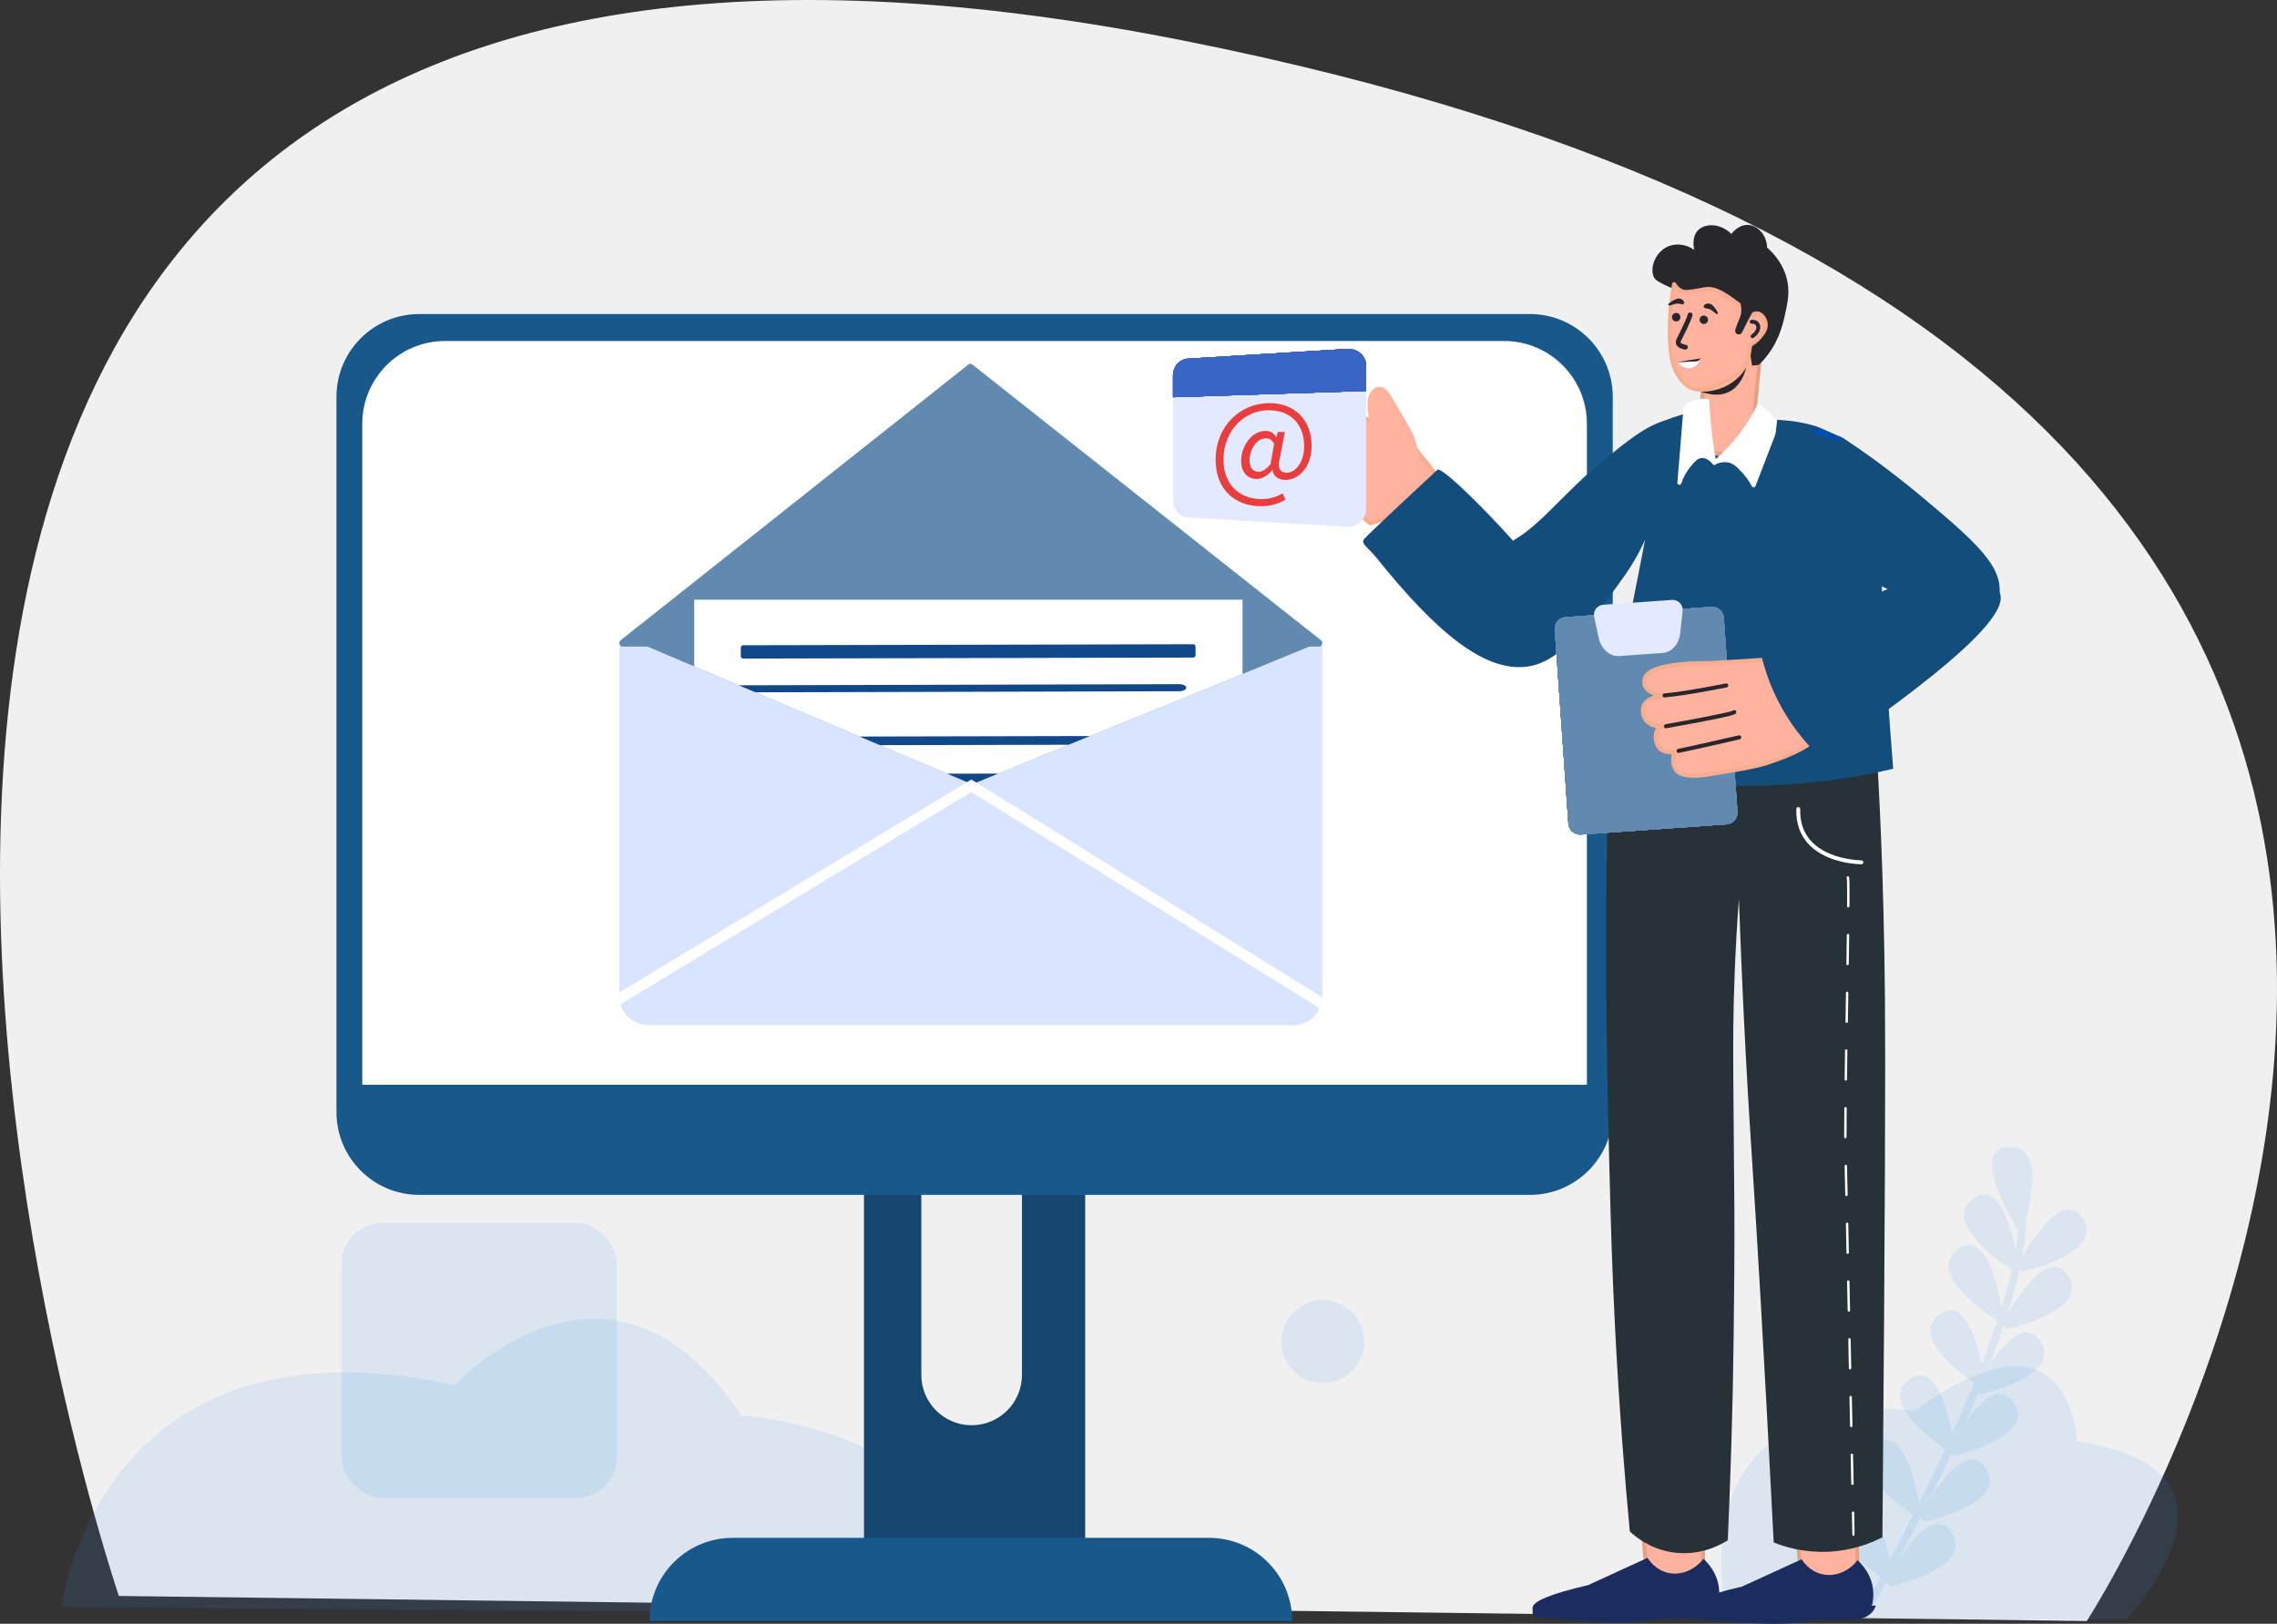 <?xml version="1.0" encoding="UTF-8"?>
<svg id="Layer_2" xmlns="http://www.w3.org/2000/svg" xmlns:xlink="http://www.w3.org/1999/xlink" viewBox="0 0 914.13 651.85">
  <rect x="0" y="0" width="914.13" height="651.85" fill="#333333" stroke="none"/>
  <defs>
    <style>
      .cls-1 {
        fill: #e3e9ff;
      }

      .cls-2 {
        fill: #134d7c;
      }

      .cls-3 {
        opacity: .12;
      }

      .cls-4 {
        fill: #263238;
      }

      .cls-5 {
        fill: #628ab0;
      }

      .cls-6 {
        fill: #fff;
      }

      .cls-7 {
        fill: #f0f0f0;
      }

      .cls-8 {
        fill: #28272c;
      }

      .cls-9 {
        fill: none;
      }

      .cls-10 {
        fill: #ea3d3d;
      }

      .cls-11 {
        fill: #004eb0;
      }

      .cls-12 {
        fill: #1b2d5f;
      }

      .cls-13 {
        fill: #f8ae8e;
      }

      .cls-14 {
        fill: #ffb29e;
      }

      .cls-15 {
        fill: #114889;
      }

      .cls-16 {
        fill: #14466f;
      }

      .cls-17 {
        fill: #e7a182;
      }

      .cls-18 {
        fill: #d9e5ff;
      }

      .cls-19 {
        fill: #19588b;
      }

      .cls-20 {
        fill: #3490e8;
      }

      .cls-21 {
        clip-path: url(#clippath);
      }

      .cls-22 {
        fill: #3965c5;
      }
    </style>
    <clipPath id="clippath">
      <path class="cls-9" d="M278.71,267.52c39.03,16.54,68.47,29.07,111.58,47.33,41.47-17.16,71.57-29.15,108.55-44.27v-29.84h-220.13v26.78Z"/>
    </clipPath>
  </defs>
  <g id="Layer_1-2" data-name="Layer_1">
    <g id="background">
      <path class="cls-7" d="M47.71,640.7S-210.74-119.98,475.44,16.36c686.18,136.34,362.33,634.39,362.33,634.39l-790.06-10.05Z"/>
      <g class="cls-3">
        <path class="cls-20" d="M750.9,646.6l-2.6-1.5c.61-1.07,61.35-107.19,62.11-155.15l3,.05c-.78,48.73-59.99,152.21-62.51,156.6Z"/>
        <path class="cls-20" d="M809.89,493.29s-20.47-31.99-3.48-32.92c16.99-.93,6.07,31.86,6.07,31.86l-2.59,1.06Z"/>
        <path class="cls-20" d="M809.56,508.77s17.07-33.92,26.54-19.79c9.47,14.14-24.3,21.47-24.3,21.47l-2.23-1.69Z"/>
        <path class="cls-20" d="M803.69,531.81s17.07-33.92,26.54-19.79c9.47,14.14-24.3,21.47-24.3,21.47l-2.23-1.69Z"/>
        <path class="cls-20" d="M792.5,558.17s17.07-33.92,26.54-19.79c9.47,14.14-24.3,21.47-24.3,21.47l-2.23-1.69Z"/>
        <path class="cls-20" d="M781.83,582.77s17.07-33.92,26.54-19.79c9.47,14.14-24.3,21.47-24.3,21.47l-2.23-1.69Z"/>
        <path class="cls-20" d="M770.64,609.13s17.07-33.92,26.54-19.79c9.47,14.14-24.3,21.47-24.3,21.47l-2.23-1.69Z"/>
        <path class="cls-20" d="M757,635.06s17.07-33.92,26.54-19.79c9.47,14.14-24.3,21.47-24.3,21.47l-2.23-1.69Z"/>
        <path class="cls-20" d="M810.27,508.9s-4.39-37.72-18.13-27.69,15.46,28.51,15.46,28.51l2.68-.82Z"/>
        <path class="cls-20" d="M804.15,529.23s-4.39-37.72-18.13-27.69c-13.74,10.03,15.46,28.51,15.46,28.51l2.68-.82Z"/>
        <path class="cls-20" d="M796.79,555.41s-4.39-37.72-18.13-27.69c-13.74,10.03,15.46,28.51,15.46,28.51l2.68-.82Z"/>
        <path class="cls-20" d="M784.58,581.48s-4.39-37.72-18.13-27.69c-13.74,10.03,15.46,28.51,15.46,28.51l2.68-.82Z"/>
        <path class="cls-20" d="M770.94,607.41s-4.39-37.72-18.13-27.69c-13.74,10.03,15.46,28.51,15.46,28.51l2.68-.82Z"/>
        <path class="cls-20" d="M759.95,633.8s-4.39-37.72-18.13-27.69,15.46,28.51,15.46,28.51l2.68-.82Z"/>
      </g>
      <g class="cls-3">
        <path class="cls-20" d="M375.49,647.78c25.08-72.63-77.84-79.5-77.84-79.5-52.77-79.5-115.07-12.28-115.07-12.28-143.25-30.72-157.93,89.13-157.93,89.13l350.85,2.65Z"/>
      </g>
      <g class="cls-3">
        <path class="cls-20" d="M693.42,650c-18.33-97.84,75.43-83.69,75.43-83.69,63.45-46.17,64.86,12.34,64.86,12.34,77.9,11.28,19.74,71.49,19.74,71.49l-160.02-.14Z"/>
      </g>
      <g class="cls-3">
        <circle class="cls-20" cx="531.06" cy="538.62" r="16.63" transform="translate(-115.17 931.72) rotate(-76.72)"/>
      </g>
      <g class="cls-3">
        <rect class="cls-20" x="137.22" y="490.94" width="110.38" height="110.38" rx="16.27" ry="16.27"/>
        <g>
          <path class="cls-20" d="M203.17,545.94l-7.58,36.39c-.68,3.25,1.78,6.57,4.69,6.31h0c1.32-.12,2.45-.98,3.03-2.31l15.65-35.69c1.34-3.06-.53-6.82-3.58-7.21l-7.8-1c-2.07-.27-3.93,1.22-4.4,3.5Z"/>
          <path class="cls-20" d="M223.89,537.18c-.62,5.71-3.52,9.45-4.66,10.78-9.7-1.12-19.14-2.22-28.29-3.28l-.53-.06c-.28.13-.58.27-.86.4,0,0-.01,0-.02.01-.47.22-.93.44-1.4.65-5.23,2.43-10.37,4.83-15.44,7.18l-1.31.61c-1.53.72-3.05,1.43-4.56,2.13-2.01.94-4.34-.3-4.94-2.61-1.9-7.35-3.68-19.14-.32-32.48,1.05-4.15,2.43-7.8,3.88-10.95,1-2.17,3.49-2.98,5.3-1.73l4.38,3.01,1.22.84,13.88,9.55,1.26.88.37.25.39.03,1.5.14,27.47,2.41c.87,1.45,3.33,6.01,2.67,12.23Z"/>
          <path class="cls-20" d="M189.53,545.04c-.47.22-.93.44-1.4.65-.03-4.15.14-8.29.49-12.4.36-4.03.88-8.05,1.6-12.05l1.26.88c-.64,3.74-1.13,7.52-1.46,11.29-.33,3.86-.5,7.74-.49,11.63Z"/>
          <path class="cls-20" d="M170.14,554.04c-1.95-7.46-3.78-19.4-.33-32.92,1.07-4.2,2.49-7.91,3.98-11.1,0-.02.02-.04.03-.06l-3.08-2.12c-1.82-1.25-4.3-.44-5.3,1.73-1.45,3.15-2.83,6.81-3.88,10.95-3.37,13.34-1.58,25.12.32,32.48.6,2.31,2.93,3.55,4.94,2.61,1.11-.51,2.22-1.03,3.33-1.56,0,0,0-.02,0-.03Z"/>
        </g>
      </g>
    </g>
    <g id="computer">
      <g id="Background_1">
        <g>
          <path class="cls-6" d="M168.59,130.58h443.95c14.9,0,27,12.1,27,27v301.19H141.59V157.58c0-14.9,12.1-27,27-27Z"/>
          <path class="cls-16" d="M346.86,455.33v166.63h88.8v-166.63h-88.8ZM410.28,551.96c0,11.16-9.04,20.2-20.2,20.2s-20.2-9.04-20.2-20.2v-73.52c0-11.16,9.04-20.2,20.2-20.2s20.2,9.04,20.2,20.2v73.52Z"/>
          <path class="cls-19" d="M135.07,159.31v287.13c0,18.36,14.89,33.25,33.24,33.25h445.9c18.36,0,33.25-14.89,33.25-33.25V159.31c0-18.35-14.89-33.24-33.25-33.24H168.31c-18.35,0-33.24,14.89-33.24,33.24ZM145.44,170.13c0-18.35,14.88-33.24,33.24-33.24h425.15c18.36,0,33.25,14.89,33.25,33.24v265.34H145.44V170.13Z"/>
          <path class="cls-19" d="M260.76,650.75h258c0-18.43-14.94-33.38-33.38-33.38h-191.24c-18.43,0-33.38,14.94-33.38,33.38h0Z"/>
        </g>
      </g>
      <g>
        <path class="cls-18" d="M248.64,261.62v138.24c0,1.14.16,2.24.47,3.28,1.42,4.85,5.9,8.39,11.2,8.39h258.9c4.69,0,8.74-2.77,10.59-6.77.62-1.34,1-2.82,1.07-4.37,0-.18.01-.36.01-.53v-138.24c0-.88-.1-1.74-.28-2.56-.2-.88-.49-1.72-.87-2.51l-.97-.77-7.03-5.56c-.81-.18-1.65-.27-2.52-.27h-258.9c-.88,0-1.73.1-2.54.28l-5.41,4.29-2.56,2.03c-.38.79-.68,1.63-.87,2.51-.19.83-.28,1.68-.28,2.56Z"/>
        <path class="cls-5" d="M248.92,259.06c.21.3.54.5.95.5h279.76c.41,0,.74-.2.95-.5.42-.57.41-1.5-.24-2.01l-.63-.5-8-6.32-131.43-103.95c-.43-.34-1-.34-1.43,0l-131.1,103.95-7.97,6.32-.63.5c-.64.51-.65,1.43-.24,2.01Z"/>
        <g>
          <path class="cls-5" d="M390.29,314.84c51.66-21.38,85.66-34.72,137.32-56.1-.95-.16-270.44-.35-270.44-.35,50.67,21.46,82.45,35,133.12,56.45Z"/>
          <path class="cls-6" d="M278.71,267.52c39.03,16.54,68.47,29.07,111.58,47.33,41.47-17.16,71.57-29.15,108.55-44.27v-29.84h-220.13v26.78Z"/>
          <g class="cls-21">
            <path class="cls-15" d="M479.53,298.87l-182.53.4c-1.83,0-3.31-.41-3.31-.93v-1.6c0-.52,1.48-.95,3.31-.95l182.53-.4c1.83,0,3.31.41,3.31.93v1.6c0,.52-1.48.95-3.31.95ZM482.86,312.91v-1.6c0-.52-1.48-.94-3.31-.93l-182.53.4c-1.83,0-3.31.43-3.31.95v1.6c0,.52,1.49.94,3.31.93l182.53-.4c1.83,0,3.31-.43,3.31-.95ZM482.87,327.9v-1.6c0-.52-1.48-.94-3.31-.93l-182.53.4c-1.83,0-3.31.43-3.31.95v1.6c0,.52,1.49.94,3.31.93l182.53-.4c1.83,0,3.31-.43,3.31-.95ZM476.23,276.07h0c0-.78-1.27-1.41-2.82-1.41l-176.92.45c-1.56,0-2.82.64-2.82,1.42h0c0,.78,1.27,1.41,2.82,1.41l176.92-.45c1.56,0,2.82-.64,2.82-1.42ZM479.97,263.03v-3.46c0-.52-.45-.94-1-.94l-180.57.41c-.55,0-1,.42-1,.95v3.46c0,.52.45.94,1,.94l180.57-.41c.55,0,1-.42,1-.95Z"/>
          </g>
        </g>
        <path class="cls-6" d="M248.64,398.44v1.43c0,1.14.16,2.24.47,3.28l140.82-85.2,139.88,86.82c.62-1.34,1-2.82,1.07-4.37l-140.92-87.47-1.12.68-140.19,84.83Z"/>
      </g>
    </g>
    <g id="man">
      <g>
        <g>
          <g>
            <path class="cls-14" d="M682.98,587.43c.29,13.95.58,27.9.87,41.85-2.57,1.31-6.39,2.91-11.26,3.72-4.61.78-8.56.59-11.34.24-1.5-16.25-3-32.5-4.51-48.76,8.74.98,17.49,1.96,26.23,2.94Z"/>
            <path class="cls-17" d="M661.16,634.02c-.36-.05-.65-.34-.68-.7l-4.51-48.76c-.02-.23.06-.47.23-.63.17-.16.4-.24.63-.22l26.23,2.94c.39.04.69.37.69.76l.87,41.85c0,.3-.16.58-.43.71-3.62,1.85-7.48,3.13-11.49,3.8-2.18.37-4.39.55-6.6.55-1.66,0-3.31-.1-4.96-.31ZM682.21,588.13l-24.6-2.76,4.36,47.17c3.5.38,7.02.28,10.49-.3,3.69-.62,7.25-1.77,10.6-3.43l-.85-40.68Z"/>
          </g>
          <path class="cls-12" d="M615.28,645.55c.08,1.54,2.7,2.94,7.85,4.2,15.06-1.11,26.93-.24,35.95,1.15.41-.06.8-.12,1.16-.18,10.31-1.96,18.1-.38,24.12-1.38,1.44-.24,2.58-.67,3.48-1.19.89-1.31,1.44-2.75,1.78-4.07.53-2.04.56-3.81.57-4.45.13-7.99-5.45-13.06-6.33-13.83-3.67,4.69-9.39,6.87-14.55,5.54-4.68-1.21-7.2-4.87-7.89-5.94l-23.92,10.97c-14.96,3.47-22.37,6.53-22.23,9.19Z"/>
          <path class="cls-12" d="M615.28,645.55l.07,3.49s32.22,3.39,43.73,1.86c.41-.06.8-.12,1.16-.18,10.31-1.96,18.1-.38,24.12-1.38,1.44-.24,2.58-.67,3.48-1.19,2.86-1.65,3.31-4.18,3.31-4.18,0,0-.54.04-1.52.11-9.67.71-62.54,4.39-74.34,1.47Z"/>
        </g>
        <g>
          <g>
            <path class="cls-14" d="M744.86,587.99c.29,13.95.58,27.9.87,41.85-2.57,1.31-6.39,2.9-11.26,3.72-4.61.78-8.56.59-11.34.24-1.5-16.25-3-32.5-4.51-48.76,8.74.98,17.49,1.96,26.23,2.94Z"/>
            <path class="cls-17" d="M723.04,634.58c-.36-.05-.65-.34-.68-.7l-4.51-48.76c-.02-.23.06-.47.23-.63.17-.16.4-.24.63-.22l26.23,2.94c.39.04.69.37.69.76l.87,41.85c0,.3-.16.58-.43.71-3.62,1.85-7.49,3.13-11.49,3.8-2.18.37-4.39.55-6.6.55-1.66,0-3.31-.1-4.96-.31ZM744.09,588.69l-24.6-2.76,4.36,47.17c3.5.38,7.02.28,10.49-.3,3.68-.62,7.25-1.77,10.6-3.43l-.85-40.68Z"/>
          </g>
          <path class="cls-12" d="M677.16,646.11c.08,1.54,2.7,2.94,7.85,4.2,15.06-1.11,26.93-.24,35.95,1.15.41-.06.8-.12,1.16-.18,10.31-1.96,18.1-.38,24.12-1.38,1.44-.24,2.58-.67,3.48-1.19.89-1.31,1.44-2.75,1.78-4.07.53-2.04.56-3.81.57-4.45.13-7.99-5.45-13.06-6.33-13.83-3.67,4.69-9.39,6.87-14.55,5.54-4.68-1.21-7.2-4.87-7.89-5.94l-23.92,10.97c-14.96,3.47-22.37,6.53-22.23,9.19Z"/>
          <path class="cls-12" d="M677.16,646.11l.07,3.49s32.22,3.39,43.73,1.86c.41-.06.8-.12,1.16-.18,10.31-1.96,18.1-.38,24.12-1.38,1.44-.24,2.58-.67,3.48-1.19,2.86-1.65,3.31-4.18,3.31-4.18,0,0-.54.04-1.52.11-9.67.71-62.54,4.39-74.34,1.47Z"/>
        </g>
        <path class="cls-4" d="M645.73,307.95c-.43,16.48-.83,37.82-.92,62.76-.14,40.34.62,71.26,1.26,96.47.59,23.44,1.06,40.91,2.25,64.57,1.73,34.14,4.06,62.58,5.99,83.04,2.19,2.07,7.86,6.83,16.59,8.31,11.68,1.97,20.55-3.36,22.74-4.76.98-22.24,1.58-42.03,1.97-58.83,0,0,.84-38.7.67-75.2-.03-6.78-.05-4.96-.17-19.27-.24-28.34-.36-42.51-.24-53.08.14-12.48.65-29.88,2.23-51.05.38,10.38,1.3,34.89,2.63,60.12.68,12.84,1.4,24.94,1.46,25.82.48,7.96.92,14.71,1.33,20.86,1.76,26.63,4.46,71.47,8.56,151.51,4.2,1.69,11.84,4.12,21.6,3.74,10.25-.4,17.96-3.72,22.04-5.83,1.13-133.5,1.23-190.77,1.02-216.15-.21-25.54-.96-48.12-1.08-51.61-.59-17.49-1.35-32.76-2.06-45.19-35.95,1.25-71.91,2.51-107.86,3.76Z"/>
        <path class="cls-6" d="M747.31,346.95c.43,0,.78-.35.78-.78,0-.43-.35-.78-.78-.78-.13,0-12.84-.1-19.9-7.38-3.28-3.38-4.85-7.83-4.69-13.2.01-.43-.32-.79-.76-.8-.46-.02-.79.33-.8.76-.18,5.82,1.55,10.65,5.13,14.34,7.52,7.76,20.46,7.85,21.01,7.85Z"/>
        <g>
          <path class="cls-14" d="M584.19,200.17l-19.94-24.96h0c-3.4-4.5-10.49-5.75-12.17-6.01-3.54-1.13-40.36-12.75-44.09-8.27-2.36,2.84-2.01,5.34-2.01,5.34.13.9.49,1.59.76,2.02-2.8-1.22-5.8-.17-6.85,1.92-.71,1.41-.59,3.38.57,4.8,1.32,1.62,3.29,1.67,3.57,1.67-3.6.57-5.82,3.76-5.31,6.56.37,2.04,2.2,3.76,4.55,4.28-.86.33-3.42,1.44-3.77,3.47-.36,2.09,1.81,3.98,2.8,4.84,4.03,3.52,23.26,13.69,40.93,8.43l6.86,5.81,34.09-9.9Z"/>
          <path class="cls-13" d="M550.1,210.88c-.19,0-.38-.07-.53-.19l-6.53-5.53c-17.96,5.09-37.35-5.29-41.27-8.72-1.05-.91-3.5-3.05-3.06-5.59.25-1.47,1.37-2.52,2.52-3.23-1.73-.92-2.98-2.47-3.3-4.24-.28-1.5.13-3.15,1.1-4.53.6-.85,1.39-1.55,2.3-2.07-.52-.29-1.04-.69-1.5-1.25-1.31-1.6-1.57-3.88-.67-5.68,1.06-2.11,3.6-3.19,6.14-2.81-.06-.21-.1-.43-.13-.65-.02-.12-.38-2.88,2.19-5.97,3.86-4.63,35.26,4.92,44.9,7.99,2.73.43,9.24,1.89,12.58,6.25.01.02.03.03.04.05l19.94,24.96c.17.21.22.5.14.75-.08.26-.29.46-.55.54l-34.09,9.9c-.07.02-.15.03-.23.03ZM543.24,203.45c.19,0,.38.07.53.19l6.53,5.53,32.5-9.44-19.13-23.95s-.05-.05-.07-.08c-2.99-3.97-9.14-5.31-11.65-5.7-.04,0-.08-.02-.12-.03-19.76-6.3-40.95-11.25-43.22-8.52-2.08,2.5-1.84,4.62-1.83,4.71.08.58.3,1.15.64,1.69.19.3.16.69-.07.97-.23.27-.62.36-.95.22-2.54-1.11-4.99-.06-5.8,1.54-.61,1.22-.42,2.83.48,3.92,1.05,1.29,2.64,1.37,2.95,1.37.42,0,.77.33.81.75.03.42-.27.8-.69.87-1.55.24-2.94,1.09-3.81,2.31-.72,1.02-1.03,2.22-.83,3.29.32,1.72,1.89,3.18,3.93,3.63.35.08.61.38.64.73.03.36-.18.69-.52.82-.89.35-3,1.32-3.26,2.85-.28,1.64,1.69,3.36,2.53,4.09,3.81,3.33,22.75,13.45,40.16,8.26.08-.02.15-.03.23-.03Z"/>
        </g>
        <path class="cls-14" d="M549.65,158.58c-.81,2.14-.69,4.93-.37,7.19.3,2.14.79,3.8.85,3.99,0,0-.41,1.5-.66,3.73-.12,1.12-.21,2.41-.17,3.8.05,2.27.4,4.77,1.38,7.08.82,1.95,2.09,3.76,4,5.16.7.52,2.37,1.66,4.74,1.86,2.04.17,3.86-.42,5.4-1.31,2.62-1.52,4.4-3.9,4.99-4.76.12-.17.19-.29.21-.32-.04-.28-.08-.56-.13-.83t0,0c-.03-.19-.06-.39-.09-.58-.52-3.08-1.22-5.62-1.84-7.52-.44-1.35-.74-2.09-1.92-4.16-.84-1.49-2.13-3.65-4.24-7.22-.86-1.46-1.86-3.15-3.02-5.13-.21-.35-.43-.73-.67-1.11-.69-1.09-1.53-2.2-2.61-2.79-.42-.23-.87-.38-1.35-.41-1.44-.11-2.57.78-2.89,1.03-.33.26-.62.57-.87.91-.31.42-.55.89-.74,1.39Z"/>
        <path class="cls-2" d="M552.69,224.02c23.26,28.97,44.03,47.4,62.47,43.22,14.48-3.28,28.9-24.88,36.28-35.06,9.19-12.66,12.37-23.83,15.1-32.24.74-11,.89-20.02,1.63-31.02-7.7,2.31-14.7,7.98-24.49,15.92-15.1,12.24-24.89,25.71-36.01,32.03-.03.05-.05.09-.08.13l-.13.15c-.47-.54-.94-1.08-1.43-1.62-.07-.08-.14-.16-.21-.24-9.03-9.99-26-27.18-28.66-26.78,0,0-28.17,26.08-29.66,28.08-1.22,1.63,2.02,3.5,5.18,7.43Z"/>
        <g>
          <path class="cls-2" d="M646.86,310.14c16.41,3.43,34.36,5.32,53.17,5.32,21.46,0,41.8-2.46,60.01-6.85-3.87-49.89-4.78-70.65-4.52-78.35.15-4.5-.03-9.07-.39-18.21-.08-2.08-.32-7.01-1.59-13.37-.09-.46-.19-.92-.29-1.37-1.75-7.83-4.75-13.57-9.73-17.84-2.7-2.32-5.63-3.96-8.88-5.17-2.02-.76-4.16-1.35-6.44-1.84-1.76-.38-3.61-.71-5.56-1-2.52-.38-5.2-.71-8.07-1.06-.36-.04-.72-.09-1.08-.13-2.51-.3-4.96-.5-7.34-.6-9.29-.41-17.6.55-24.5,1.95-5.75,1.17-10.52,2.65-14.07,3.9-.32,1.99-.81,5-1.41,8.66-8.05,48.6-12.88,64.94-16.21,89.21-1.29,9.37-2.6,21.79-3.09,36.74Z"/>
          <path class="cls-2" d="M703.96,197.5c.14.27.42.45.73.45.01,0,.03,0,.04,0,.32-.02.6-.22.72-.52l9.46-24.53c.1-.25.06-.54-.1-.77-.46-.64-.95-1.26-1.46-1.86-2.46-.29-4.86-.48-7.2-.59-.87-.04-1.72-.05-2.57-.07-1.29,2.2-2.7,4.34-4.22,6.38-2.89,3.86-6.34,4-9.98,7.19-.8-4.52-1.32-5.71-1.78-10.27-.08-.76-.13-1.52-.2-2.28-2.01.29-3.93.63-5.76,1-2.01.41-3.9.86-5.66,1.32l-1.89,23.11c-.03.41.25.78.65.86.06.01.11.02.16.02.35,0,.66-.22.77-.56.8-2.44,2.02-4.66,3.62-6.61,1.78-2.18,2.95-3.51,4.67-3.6,2.13-.1,3.87,1.89,4.35,2.51.23.3.64.4.98.25.14-.06.25-.17.34-.3.81-.38,2.45-.96,4.41-.73,2.54.32,4.1,2.01,6.26,4.36,1.48,1.61,2.71,3.37,3.66,5.24Z"/>
        </g>
        <path class="cls-2" d="M661.03,217.45l6.85,2.65-4.94,15.34,13.09,31.19c.36-16.61.71-32.92,1.04-48.08.58-26.42,1.11-50.51,1.16-52.84-10.04,2.29-17.53,6.63-19.64,7.93l2.44,43.81Z"/>
        <path class="cls-6" d="M670.79,112.98c-2.96-.02-5.09-3.02-5.91-6.05-.87-3.25-.21-6,1.68-7.01.38-.2.86-.06,1.06.32.2.38.06.86-.32,1.06-1.19.64-1.56,2.78-.91,5.22.64,2.37,2.28,4.87,4.41,4.89.05,0,.1,0,.15,0,.42,0,.76.33.78.76.02.43-.32.8-.75.81-.06,0-.13,0-.19,0Z"/>
        <g>
          <path class="cls-14" d="M707.4,134.63l-4.03,41.32c-.37,3.78-3.92,6.62-8.35,6.7-1.66.03-3.49-.11-5.43-.53-.25-.05-.5-.11-.75-.17-4.29-1.06-7.15-4.66-6.78-8.41l4.03-41.34,21.31,2.43Z"/>
          <path class="cls-17" d="M689.43,183.01c-.26-.05-.52-.11-.77-.18-4.7-1.16-7.8-5.1-7.39-9.38l4.03-41.34c.05-.5.44-.86.87-.81l21.31,2.43c.43.05.74.49.69.99l-4.03,41.32c-.42,4.27-4.26,7.43-9.13,7.51-1.08.02-2.16-.03-3.23-.16-.79-.09-1.58-.22-2.36-.39ZM686.78,133.19l-3.95,40.45c-.32,3.29,2.33,6.49,6.17,7.44.24.06.48.11.73.17,1.73.37,3.51.54,5.28.51,4-.07,7.26-2.6,7.58-5.88l3.94-40.43-19.76-2.25Z"/>
        </g>
        <path class="cls-8" d="M681.11,119.62c-2.29-.81-5.48-2-9.23-3.62-6.6-2.85-7.41-3.77-7.88-4.71-1.73-3.49.31-9.56,4.95-12.01,3.43-1.81,7.77-1.39,11.21,1.02-.1-.42-1.18-5.01,1.48-7.8,2.83-2.96,9.01-2.98,13.44,1.41.23-.32,2.83-3.78,6.68-3.61,3.88.18,7.52,3.98,7.66,9.09,2.1,1.82,5.95,5.69,7.71,11.75,1.63,5.61.62,10.11-.67,15.84-.81,3.58-2.63,11.25-8.85,17.96-.6.65-1.13,1.16-1.48,1.5-.9.13-1.79.25-2.69.38-.36-1.66-.81-4.23-.88-7.38-.11-5.07.88-7.1.63-8.97-.43-3.26-4.73-7.35-22.07-10.85Z"/>
        <g>
          <path class="cls-14" d="M672.08,114.03c1.37,2.19,2.9,2.82,3.66,3.04.81.23,1.55.22,4.33-.21,3.15-.48,3.79-.72,4.73-.83,4.2-.49,7.98,2.3,13.96,6.73,1.61,1.19,2.28,1.95,2.82,2.29.65.41,1.12.93,1.45,1.55.97-.66,1.98-.93,2.84-.74,1.6.35,2.78,2.29,3,3.98.31,2.29-1.15,4.04-2.41,5.54-.66.79-1.87,2.04-3.8,3.1-.09.55-.17,1.1-.25,1.67-.42,2.86-.64,4.32-1.16,5.44-1.88,4-5.5,5.79-9.26,7.64-4.55,2.24-8.62,4.25-12.71,2.65-2.29-.9-3.61-2.55-4.57-3.8-3.22-4.15-4.07-9.03-4.31-15.7-.2-5.52,0-13.19,1.69-22.36Z"/>
          <path class="cls-13" d="M678.99,156.61c-2.54-1-3.96-2.83-4.9-4.04-3.4-4.39-4.24-9.43-4.48-16.15-.27-7.41.31-14.99,1.7-22.53.06-.32.31-.57.62-.63.32-.06.64.08.81.35.89,1.42,2,2.35,3.21,2.7.66.19,1.33.18,4-.23,1.81-.28,2.76-.47,3.46-.61.52-.1.88-.18,1.3-.22,4.51-.53,8.49,2.41,14.52,6.87.93.69,1.56,1.24,2.02,1.64.32.28.57.5.75.61.5.32.93.7,1.28,1.16.94-.48,1.9-.64,2.76-.44,2,.44,3.35,2.72,3.61,4.64.35,2.63-1.28,4.58-2.58,6.15-1.02,1.22-2.26,2.26-3.69,3.09-.07.42-.13.85-.19,1.29-.41,2.85-.64,4.41-1.23,5.66-2,4.25-5.87,6.16-9.62,8.01-3.77,1.86-7.37,3.63-10.97,3.25-.79-.08-1.58-.27-2.36-.58ZM703.47,127.24c-.18.13-.41.17-.63.11-.22-.05-.4-.2-.5-.4-.28-.52-.66-.94-1.17-1.26-.29-.18-.57-.42-.95-.76-.44-.38-1.04-.91-1.92-1.56-5.93-4.38-9.51-7.03-13.4-6.57-.37.04-.7.11-1.17.2-.67.13-1.69.34-3.53.62-2.81.43-3.68.47-4.66.19-1.09-.31-2.1-.96-2.98-1.9-1.15,6.85-1.61,13.71-1.37,20.44.23,6.41,1,11.19,4.15,15.25.89,1.14,2.1,2.71,4.24,3.55,3.76,1.48,7.61-.42,12.07-2.62,3.67-1.81,7.13-3.51,8.89-7.27.47-1,.67-2.32,1.1-5.22.08-.57.17-1.13.25-1.68.04-.24.18-.45.4-.57,1.4-.77,2.6-1.75,3.58-2.92,1.23-1.47,2.49-2.99,2.23-4.94-.18-1.38-1.15-3.04-2.4-3.32-.06-.01-.12-.02-.19-.03-.6-.06-1.33.17-2.04.65Z"/>
        </g>
        <path class="cls-8" d="M700.46,120.4c-.99-.13-1.82.74-1.63,1.72.28,1.48.43,3.54-.31,5.29-.8,1.9-1.46,3.74-1.86,4.91-.25.72.09,1.5.79,1.81h0c.72.33,1.57.02,1.92-.69,1.7-3.48,6.35-12.84,7.13-12.49.65.29-3.39-.21-6.03-.56Z"/>
        <path class="cls-8" d="M703.51,135.75c.18.02.37-.03.53-.14,2.6-1.85,2.97-3.97,2.44-5.34-.5-1.31-1.8-2.04-3.31-1.87-.43.05-.74.44-.69.87.05.43.44.74.87.69.79-.09,1.43.25,1.67.88.3.79-.01,2.18-1.88,3.51-.35.25-.44.74-.19,1.09.14.19.34.3.56.33Z"/>
        <g>
          <path class="cls-8" d="M676.62,140.33s-.08,0-.12,0c-.45-.05-2.7-.4-3.49-1.9-.26-.5-.46-1.33.1-2.4,1.67-3.22,4.29-8.75,4.44-9.77.08-.53.57-.89,1.09-.82.53.08.89.56.82,1.09-.27,1.86-4.59,10.3-4.63,10.38-.21.41-.13.56-.1.61.23.44,1.34.8,2.02.89.53.06.9.55.84,1.07-.06.49-.48.85-.96.85Z"/>
          <path class="cls-8" d="M684.36,122.34c.49-.41,1.3-.75,2.52-.23.88.37,2.46,2.58,2.73,3.3.27.72-.31.86-.95.32-.64-.55-1.82-1.52-2.58-1.73-.8-.22-1.94-.23-2.07-.66-.13-.43.14-.82.34-.99Z"/>
          <path class="cls-8" d="M675.98,120.99c-.3-.56-.94-1.18-2.26-1.15-.96.02-3.24,1.49-3.76,2.06-.52.57-.03.92.77.64.8-.27,2.26-.74,3.04-.66.83.09,1.89.5,2.16.15.28-.35.17-.82.05-1.05Z"/>
        </g>
        <g>
          <path class="cls-6" d="M688.27,185.87c-.87-4.71-1.63-9.78-2.17-15.19-.34-3.38-.57-6.63-.72-9.76-1.16-.1-3.17-.11-5.42.72-1.42.53-2.5,1.23-3.25,1.81-.83,10.12-1.65,20.24-2.48,30.36,1.06-3.21,2.62-5.48,3.76-6.87,1.73-2.12,3.13-3.79,5.26-3.89,2.68-.13,4.66,2.34,5.03,2.82Z"/>
          <path class="cls-6" d="M674.22,194.63c-.05,0-.11,0-.16-.02-.4-.08-.68-.45-.65-.86l2.48-30.36c.02-.23.13-.44.31-.58,1.06-.82,2.22-1.47,3.47-1.93,1.82-.67,3.82-.94,5.78-.77.41.04.72.37.74.77.15,3.23.4,6.5.72,9.72.51,5.05,1.24,10.13,2.16,15.12.07.37-.13.74-.47.89-.34.15-.75.05-.98-.25-.47-.61-2.22-2.6-4.35-2.51-1.71.08-2.89,1.42-4.67,3.6-1.6,1.95-2.81,4.18-3.62,6.61-.11.34-.43.56-.77.56ZM677.48,163.89l-2.07,25.32c.57-.97,1.22-1.9,1.93-2.77,1.71-2.09,3.33-4.07,5.85-4.19,1.52-.08,2.82.54,3.82,1.27-.72-4.22-1.3-8.5-1.73-12.74-.3-3-.53-6.05-.69-9.07-1.49-.04-2.99.21-4.36.72-.98.36-1.9.86-2.75,1.48Z"/>
        </g>
        <g>
          <path class="cls-6" d="M706.03,163.23c-1.6,3.25-3.77,7.02-6.71,10.95-3.69,4.93-7.51,8.67-10.74,11.41.98-.46,2.76-1.06,4.87-.8,2.84.35,4.51,2.17,6.76,4.62,1.11,1.21,2.56,3.02,3.79,5.42,3.15-8.18,6.3-16.35,9.46-24.53-1.06-1.5-2.54-3.25-4.54-4.94-.99-.84-1.97-1.54-2.88-2.12Z"/>
          <path class="cls-6" d="M704,195.64c-.31,0-.59-.17-.73-.45-.95-1.87-2.18-3.63-3.66-5.24-2.16-2.35-3.72-4.05-6.26-4.36-1.97-.24-3.62.35-4.42.73-.37.17-.81.05-1.03-.3-.22-.34-.15-.8.16-1.06,3.95-3.35,7.52-7.14,10.62-11.28,2.53-3.38,4.76-7.03,6.63-10.82.1-.21.29-.36.51-.42.22-.06.46-.03.66.1,1.04.66,2.03,1.4,2.97,2.18,1.76,1.49,3.33,3.2,4.68,5.1.16.22.19.51.1.77l-9.46,24.53c-.12.3-.4.5-.72.52-.01,0-.03,0-.04,0ZM692.43,183.91c.36,0,.74.02,1.12.07,3.14.39,4.96,2.37,7.26,4.88,1.17,1.27,2.19,2.63,3.05,4.06l8.67-22.5c-1.21-1.64-2.6-3.14-4.15-4.44-.65-.55-1.33-1.07-2.03-1.55-1.83,3.59-3.97,7.03-6.38,10.25-2.49,3.32-5.28,6.43-8.32,9.27.25-.02.51-.03.77-.03Z"/>
        </g>
        <path class="cls-2" d="M707.8,219.68v41.36l13.78-26.81-4.59-12.72,7.42-4.59,4.94-45.72c-6.1-1.9-11.94-2.48-15.89-2.67-1.88,17.05-3.77,34.1-5.65,51.15Z"/>
        <path class="cls-2" d="M739.81,175.75c-1.06,1.38-1.27,4.19-2.12,7.41-2.23,8.44-.57,37.15,2.96,42.06,15.98,13.01,20.38,11.49,30.89,18.05,10.57,6.6,18.37,10.75,24.32,7.65,4.63-2.41,6.67-8.45,6.93-12.98.51-8.89-5.58-16.66-22.92-31.47-9.89-8.45-22.77-19.35-40.06-30.72Z"/>
        <g>
          <g>
            <g>
              <path class="cls-5" d="M624.19,252.78l5.47,77.87c.18,2.6,2.44,4.56,5.04,4.37l58.44-4.1c2.6-.18,4.56-2.44,4.37-5.04l-5.47-77.87c-.18-2.6-2.44-4.56-5.04-4.37l-58.44,4.1c-2.6.18-4.56,2.44-4.37,5.04Z"/>
              <path class="cls-5" d="M624.19,252.78l5.47,77.87c.18,2.6,2.44,4.56,5.04,4.37l58.44-4.1c2.6-.18,4.56-2.44,4.37-5.04l-5.47-77.87c-.18-2.6-2.44-4.56-5.04-4.37l-58.44,4.1c-2.6.18-4.56,2.44-4.37,5.04Z"/>
              <path class="cls-5" d="M624.19,252.78l5.47,77.87c.18,2.6,2.44,4.56,5.04,4.37l58.44-4.1c2.6-.18,4.56-2.44,4.37-5.04l-5.47-77.87c-.18-2.6-2.44-4.56-5.04-4.37l-58.44,4.1c-2.6.18-4.56,2.44-4.37,5.04Z"/>
            </g>
            <g>
              <path class="cls-5" d="M624.19,252.78l5.47,77.87c.18,2.6,2.44,4.56,5.04,4.37l58.44-4.1c2.6-.18,4.56-2.44,4.37-5.04l-5.47-77.87c-.18-2.6-2.44-4.56-5.04-4.37l-58.44,4.1c-2.6.18-4.56,2.44-4.37,5.04Z"/>
              <path class="cls-5" d="M624.19,252.78l5.47,77.87c.18,2.6,2.44,4.56,5.04,4.37l58.44-4.1c2.6-.18,4.56-2.44,4.37-5.04l-5.47-77.87c-.18-2.6-2.44-4.56-5.04-4.37l-58.44,4.1c-2.6.18-4.56,2.44-4.37,5.04Z"/>
              <path class="cls-5" d="M624.19,252.78l5.47,77.87c.18,2.6,2.44,4.56,5.04,4.37l58.44-4.1c2.6-.18,4.56-2.44,4.37-5.04l-5.47-77.87c-.18-2.6-2.44-4.56-5.04-4.37l-58.44,4.1c-2.6.18-4.56,2.44-4.37,5.04Z"/>
            </g>
            <g>
              <path class="cls-5" d="M624.19,252.78l5.47,77.87c.18,2.6,2.44,4.56,5.04,4.37l58.44-4.1c2.6-.18,4.56-2.44,4.37-5.04l-5.47-77.87c-.18-2.6-2.44-4.56-5.04-4.37l-58.44,4.1c-2.6.18-4.56,2.44-4.37,5.04Z"/>
              <path class="cls-5" d="M624.19,252.78l5.47,77.87c.18,2.6,2.44,4.56,5.04,4.37l58.44-4.1c2.6-.18,4.56-2.44,4.37-5.04l-5.47-77.87c-.18-2.6-2.44-4.56-5.04-4.37l-58.44,4.1c-2.6.18-4.56,2.44-4.37,5.04Z"/>
              <path class="cls-5" d="M624.19,252.78l5.47,77.87c.18,2.6,2.44,4.56,5.04,4.37l58.44-4.1c2.6-.18,4.56-2.44,4.37-5.04l-5.47-77.87c-.18-2.6-2.44-4.56-5.04-4.37l-58.44,4.1c-2.6.18-4.56,2.44-4.37,5.04Z"/>
            </g>
          </g>
          <path class="cls-1" d="M643.65,242.78c-2.45.17-4.17,2.47-3.65,4.87l1.83,8.41c.98,4.49,4.42,7.57,8.17,7.3l17.5-1.23c3.63-.25,6.55-3.57,7.04-7.98l.97-8.86c.27-2.5-1.78-4.63-4.28-4.45l-27.57,1.94Z"/>
        </g>
        <g>
          <path class="cls-14" d="M729.84,295.73c-2.39,2.46-6.88,6.2-20.94,10.73-4.23,1.36-10.72,2.43-23.71,4.56-1.08.18-9.55,1.37-12.04-1.56-.66-.78-1.04-1.69-1.25-2.62-.28-1.3-.21-2.64-.06-3.72,0-.04.01-.08.02-.12.04-.29.09-.55.13-.79.02-.06.02-.12.04-.17-.69.02-1.33,0-1.91-.06-3.5-.37-5.21-2.23-5.42-5.96-.09-1.65.37-2.66.98-3.28.19-.19.39-.34.59-.47.6-.38,1.23-.49,1.57-.53-.47.02-1.53.03-2.74-.22-.14-.03-.28-.06-.43-.1-2.19-.54-4.69-1.94-5.07-5.51-.42-3.99,2.93-5.55,5.59-6.15.22-.05.44-.1.65-.13,1.33-.25,2.37-.25,2.45-.25-.07,0-1.02-.09-2.23-.37-.66-.16-1.41-.37-2.14-.67-2.37-.97-4.6-2.79-3.46-6.21,1.87-5.6,19.79-5.9,24.67-5.88.78,0,1.22.02,1.22.02.39-.02.77-.05,1.16-.07,5.44-.34,10.88-.68,16.31-1.02.04,0,.08,0,.13-.01,5.64-.35,11.29-.71,16.93-1.07.71.16,12.56,2.94,14.76,11.42,1.11,4.28-.54,8.88-1.8,12.41-.44,1.23-1.35,5.09-4.01,7.83Z"/>
          <path class="cls-13" d="M675.22,311.6c-1.1-.35-2.05-.86-2.69-1.62-.69-.81-1.17-1.81-1.42-2.98-.25-1.18-.28-2.53-.07-4.01,0,0,.02-.12.02-.13,0,0,0-.01,0-.02-.36-.01-.7-.03-1.03-.07-3.89-.41-5.91-2.61-6.15-6.72-.09-1.58.27-2.84,1.07-3.74,0,0-.01,0-.02,0-.16-.03-.31-.07-.47-.11-2.33-.57-5.24-2.12-5.68-6.21-.34-3.26,1.5-5.63,5.21-6.77-.13-.05-.26-.1-.39-.15-3.59-1.47-4.99-4.03-3.92-7.23,1.97-5.9,18.45-6.47,25.45-6.44.79,0,1.24.02,1.24.02l1.09-.07,16.31-1.02h.13c5.01-.32,10.02-.64,15.03-.96l1.9-.12c.08,0,.15,0,.23.02.53.12,13.03,2.97,15.37,12.01,1.17,4.53-.56,9.36-1.82,12.89-.06.17-.13.4-.22.66-.55,1.74-1.57,4.98-3.98,7.46-2.68,2.76-7.52,6.51-21.28,10.94-4.29,1.38-10.82,2.45-23.83,4.59-.78.13-6.31.97-10.1-.22ZM672.28,301.26c.15.05.29.14.4.27.16.2.21.47.15.72l-.03.16c-.04.18-.08.44-.12.71l-.02.13c-.18,1.27-.16,2.42.05,3.42.2.9.56,1.66,1.07,2.27,1.92,2.26,8.8,1.7,11.29,1.29,12.93-2.12,19.42-3.19,23.6-4.53,13.42-4.32,18.06-7.89,20.61-10.52h0c2.14-2.21,3.08-5.21,3.59-6.82.09-.29.17-.54.24-.72,1.26-3.51,2.83-7.89,1.78-11.93-2.01-7.76-12.76-10.5-14.04-10.8l-1.78.11c-5.01.32-10.02.63-15.03.95l-.18-.8.05.81-17.47,1.1c-.08,0-.52,0-1.28-.01-10.19-.04-22.56,1.32-23.9,5.32-.29.87-1.17,3.5,2.99,5.2.61.25,1.29.47,2.02.64.68.16,1.38.27,2.07.35.43.05.77.42.76.85-.02.43-.34.77-.77.78-.35,0-1.24.04-2.32.24-.2.04-.41.08-.61.13-3.58.81-5.25,2.58-4.97,5.27.27,2.53,1.78,4.15,4.45,4.8.14.04.27.07.4.09,1.16.24,2.16.22,2.54.2.44-.02.81.31.85.75.03.44-.28.82-.72.88-.47.05-.89.19-1.23.41-.17.11-.31.22-.43.34-.57.58-.82,1.47-.75,2.67.19,3.31,1.6,4.87,4.69,5.2.54.06,1.14.08,1.8.06.09,0,.18.01.27.04Z"/>
        </g>
        <path class="cls-2" d="M706.29,259.12c1.14,6.23,3.57,15.36,9.12,25.23,5.09,9.06,10.99,15.49,15.43,19.64,62.6-42.63,75.08-59.39,71.96-66.06-1.96-4.19-13.67-12.05-24.08-9.4-.5.13-.86.25-1.12.33-8.55,2.69-35.43,13.83-71.3,30.25Z"/>
        <path class="cls-8" d="M668.05,279.97c-.34-.08-.6-.36-.63-.72-.04-.45.29-.84.74-.88,9.13-.81,24.54-3.98,24.69-4.01.44-.09.87.19.96.63.09.44-.19.87-.63.96-.16.03-15.65,3.21-24.87,4.03-.09,0-.17,0-.25-.02Z"/>
        <path class="cls-8" d="M668.65,292.34c-.31-.07-.57-.32-.62-.65-.08-.44.21-.87.66-.95l.72-.13c6.15-1.11,24.86-4.47,26.32-5.36.33-.31.81-.27,1.12.06.31.33.27.87-.06,1.18-.71.67-5.36,1.82-27.09,5.73l-.72.13c-.11.02-.22.02-.32,0Z"/>
        <path class="cls-8" d="M673.7,302.24c-.3-.07-.55-.3-.62-.63-.09-.44.19-.87.63-.97,8.8-1.85,24.21-5.4,24.36-5.43.44-.1.88.17.98.61.1.44-.17.88-.61.98-.15.04-15.58,3.59-24.39,5.44-.12.02-.23.02-.35,0Z"/>
        <path class="cls-6" d="M744.11,616.58c-.12,0-.25-.05-.34-.14-.09-.09-.14-.22-.14-.34h0c0-.1-.07-3.34-.18-8.83,0-.27.21-.49.47-.49h.01c.26,0,.48.21.48.47q.19,9.04.04,9.19c-.09.09-.22.14-.34.14ZM743.69,596.13c-.26,0-.48-.21-.48-.47l-.24-11.6c0-.27.21-.49.47-.49h.01c.26,0,.48.21.48.47l.24,11.6c0,.27-.21.49-.47.49h0ZM743.21,572.94c-.26,0-.48-.21-.48-.47l-.24-11.6c0-.27.21-.49.47-.49h.01c.26,0,.48.21.48.47l.24,11.6c0,.27-.21.49-.47.49h-.01ZM742.73,549.75c-.26,0-.48-.21-.48-.47l-.24-11.59c0-.27.21-.49.47-.49h.01c.26,0,.48.21.48.47l.24,11.59c0,.27-.21.49-.47.49h-.01ZM742.25,526.56c-.26,0-.48-.21-.48-.47l-.24-11.59c0-.27.21-.49.47-.49h.01c.26,0,.48.21.48.47l.24,11.59c0,.27-.21.49-.47.49h-.01ZM741.77,503.37c-.26,0-.48-.21-.48-.47l-.24-11.6c0-.27.21-.49.47-.49h.01c.26,0,.48.21.48.47l.24,11.6c0,.27-.21.49-.47.49h-.01ZM741.28,480.17c-.26,0-.48-.21-.48-.47l-.25-11.61c0-.27.21-.49.47-.49.28.02.49.21.49.47l.25,11.61c0,.27-.21.49-.47.49h-.01ZM740.84,456.97c-.27,0-.48-.21-.48-.48v-.91c0-3.06.02-6.67.06-10.68,0-.27.21-.47.49-.48.27,0,.48.22.48.49-.04,4-.06,7.61-.06,10.67v.91c0,.27-.21.48-.48.48h0ZM741.03,433.8h0c-.27,0-.48-.22-.48-.49.05-3.72.1-7.61.16-11.58,0-.26.22-.47.48-.47h0c.27,0,.48.22.47.49-.06,3.97-.11,7.86-.16,11.58,0,.26-.22.48-.48.48ZM741.37,410.64h0c-.27,0-.48-.22-.47-.49l.18-11.58c0-.27.26-.47.49-.47.27,0,.48.22.47.49l-.18,11.58c0,.26-.22.47-.48.47ZM741.73,387.47h0c-.27,0-.48-.22-.47-.49.06-4.07.12-7.97.16-11.58,0-.26.22-.48.48-.48h0c.27,0,.48.22.48.49-.05,3.61-.1,7.51-.16,11.58,0,.26-.22.47-.48.47ZM742.02,364.3h0c-.27,0-.48-.22-.48-.49.01-1.78.02-3.39.02-4.8,0-4.68-.08-6.13-.14-6.49-.05-.07-.08-.16-.08-.26,0-.27.22-.48.48-.48.62,0,.7,0,.7,7.23,0,1.42,0,3.03-.02,4.81,0,.26-.22.48-.48.48Z"/>
        <g>
          <path class="cls-1" d="M548.43,146.84v57.78c0,3.99-3.47,7.02-7.71,6.78l-63.77-3.64c-3.34-.19-6.02-3.16-6.02-6.65v-50.45c0-3.48,2.68-6.47,6.02-6.67l63.77-3.9c4.23-.26,7.71,2.76,7.71,6.75Z"/>
          <g>
            <g>
              <path class="cls-22" d="M548.43,146.84v10.09l-77.5,2.54v-8.81c0-3.48,2.68-6.47,6.02-6.67l63.77-3.9c4.23-.26,7.71,2.76,7.71,6.75Z"/>
              <path class="cls-22" d="M548.43,146.84v10.09l-77.5,2.54v-8.81c0-3.48,2.68-6.47,6.02-6.67l63.77-3.9c4.23-.26,7.71,2.76,7.71,6.75Z"/>
              <path class="cls-22" d="M548.43,146.84v10.09l-77.5,2.54v-8.81c0-3.48,2.68-6.47,6.02-6.67l63.77-3.9c4.23-.26,7.71,2.76,7.71,6.75Z"/>
            </g>
            <g>
              <path class="cls-22" d="M548.43,146.84v10.09l-77.5,2.54v-8.81c0-3.48,2.68-6.47,6.02-6.67l63.77-3.9c4.23-.26,7.71,2.76,7.71,6.75Z"/>
              <path class="cls-22" d="M548.43,146.84v10.09l-77.5,2.54v-8.81c0-3.48,2.68-6.47,6.02-6.67l63.77-3.9c4.23-.26,7.71,2.76,7.71,6.75Z"/>
              <path class="cls-22" d="M548.43,146.84v10.09l-77.5,2.54v-8.81c0-3.48,2.68-6.47,6.02-6.67l63.77-3.9c4.23-.26,7.71,2.76,7.71,6.75Z"/>
            </g>
            <g>
              <path class="cls-22" d="M548.43,146.84v10.09l-77.5,2.54v-8.81c0-3.48,2.68-6.47,6.02-6.67l63.77-3.9c4.23-.26,7.71,2.76,7.71,6.75Z"/>
              <path class="cls-22" d="M548.43,146.84v10.09l-77.5,2.54v-8.81c0-3.48,2.68-6.47,6.02-6.67l63.77-3.9c4.23-.26,7.71,2.76,7.71,6.75Z"/>
              <path class="cls-22" d="M548.43,146.84v10.09l-77.5,2.54v-8.81c0-3.48,2.68-6.47,6.02-6.67l63.77-3.9c4.23-.26,7.71,2.76,7.71,6.75Z"/>
            </g>
          </g>
        </g>
        <path class="cls-10" d="M488.03,184.71c0-13.82,10-22.87,21.55-22.87,10.42,0,16.97,6.94,16.97,17.14,0,9.02-5.63,13.7-10.33,13.7-2.82,0-4.99-1.32-5.35-3.93h-.1c-1.67,2-4,3.54-6.26,3.54-3.52,0-6.24-2.61-6.24-7.3,0-5.5,3.9-12,9.92-12,1.78,0,3.19.79,4.15,2.52h.1l.57-2.1h2.83l-2.02,10.34c-1.01,4.08-.03,6.04,2.82,6.04,3.23,0,6.93-3.97,6.93-10.67,0-8.33-4.92-14.43-14.31-14.43s-18.07,7.83-18.07,19.88c0,10.1,6.58,15.81,15.37,15.81,3.13,0,6.03-.96,8.36-2.32l1.14,2.53c-3.01,1.78-6.25,2.64-9.83,2.64-10.11,0-18.18-6.46-18.18-18.53ZM510.07,186.32l1.46-8.2c-.98-1.57-1.92-2.15-3.31-2.15-4.06,0-6.56,4.88-6.56,8.78,0,3.31,1.54,4.63,3.62,4.63,1.45,0,3-.91,4.79-3.05Z"/>
      </g>
      <path class="cls-8" d="M674.63,127.33c0,.94-.76,1.7-1.7,1.7s-1.7-.76-1.7-1.7.76-1.7,1.7-1.7,1.7.76,1.7,1.7Z"/>
      <path class="cls-8" d="M685.73,128.37c0,.94-.76,1.7-1.7,1.7s-1.7-.76-1.7-1.7.76-1.7,1.7-1.7,1.7.76,1.7,1.7Z"/>
      <g>
        <path class="cls-6" d="M682.34,144.62c-.5,1.51-1.77,2.73-3.44,3.1-2.02.45-4.02-.47-5.04-2.14l7.7-.53s.37-.15.77-.43Z"/>
        <path class="cls-8" d="M673.41,145.38h.08l7.71-.33s.37-.14.78-.4c.3-.2.6-.46.82-.78l-9.4,1.52Z"/>
      </g>
      <path class="cls-8" d="M701.02,147.56s-2.76,15.2-18.21,9.66c0,0,11.76.85,18.21-9.66Z"/>
      <polygon class="cls-11" points="729.34 171.19 739.81 175.75 739.11 177.17 727.78 173.97 729.34 171.19"/>
    </g>
  </g>
</svg>